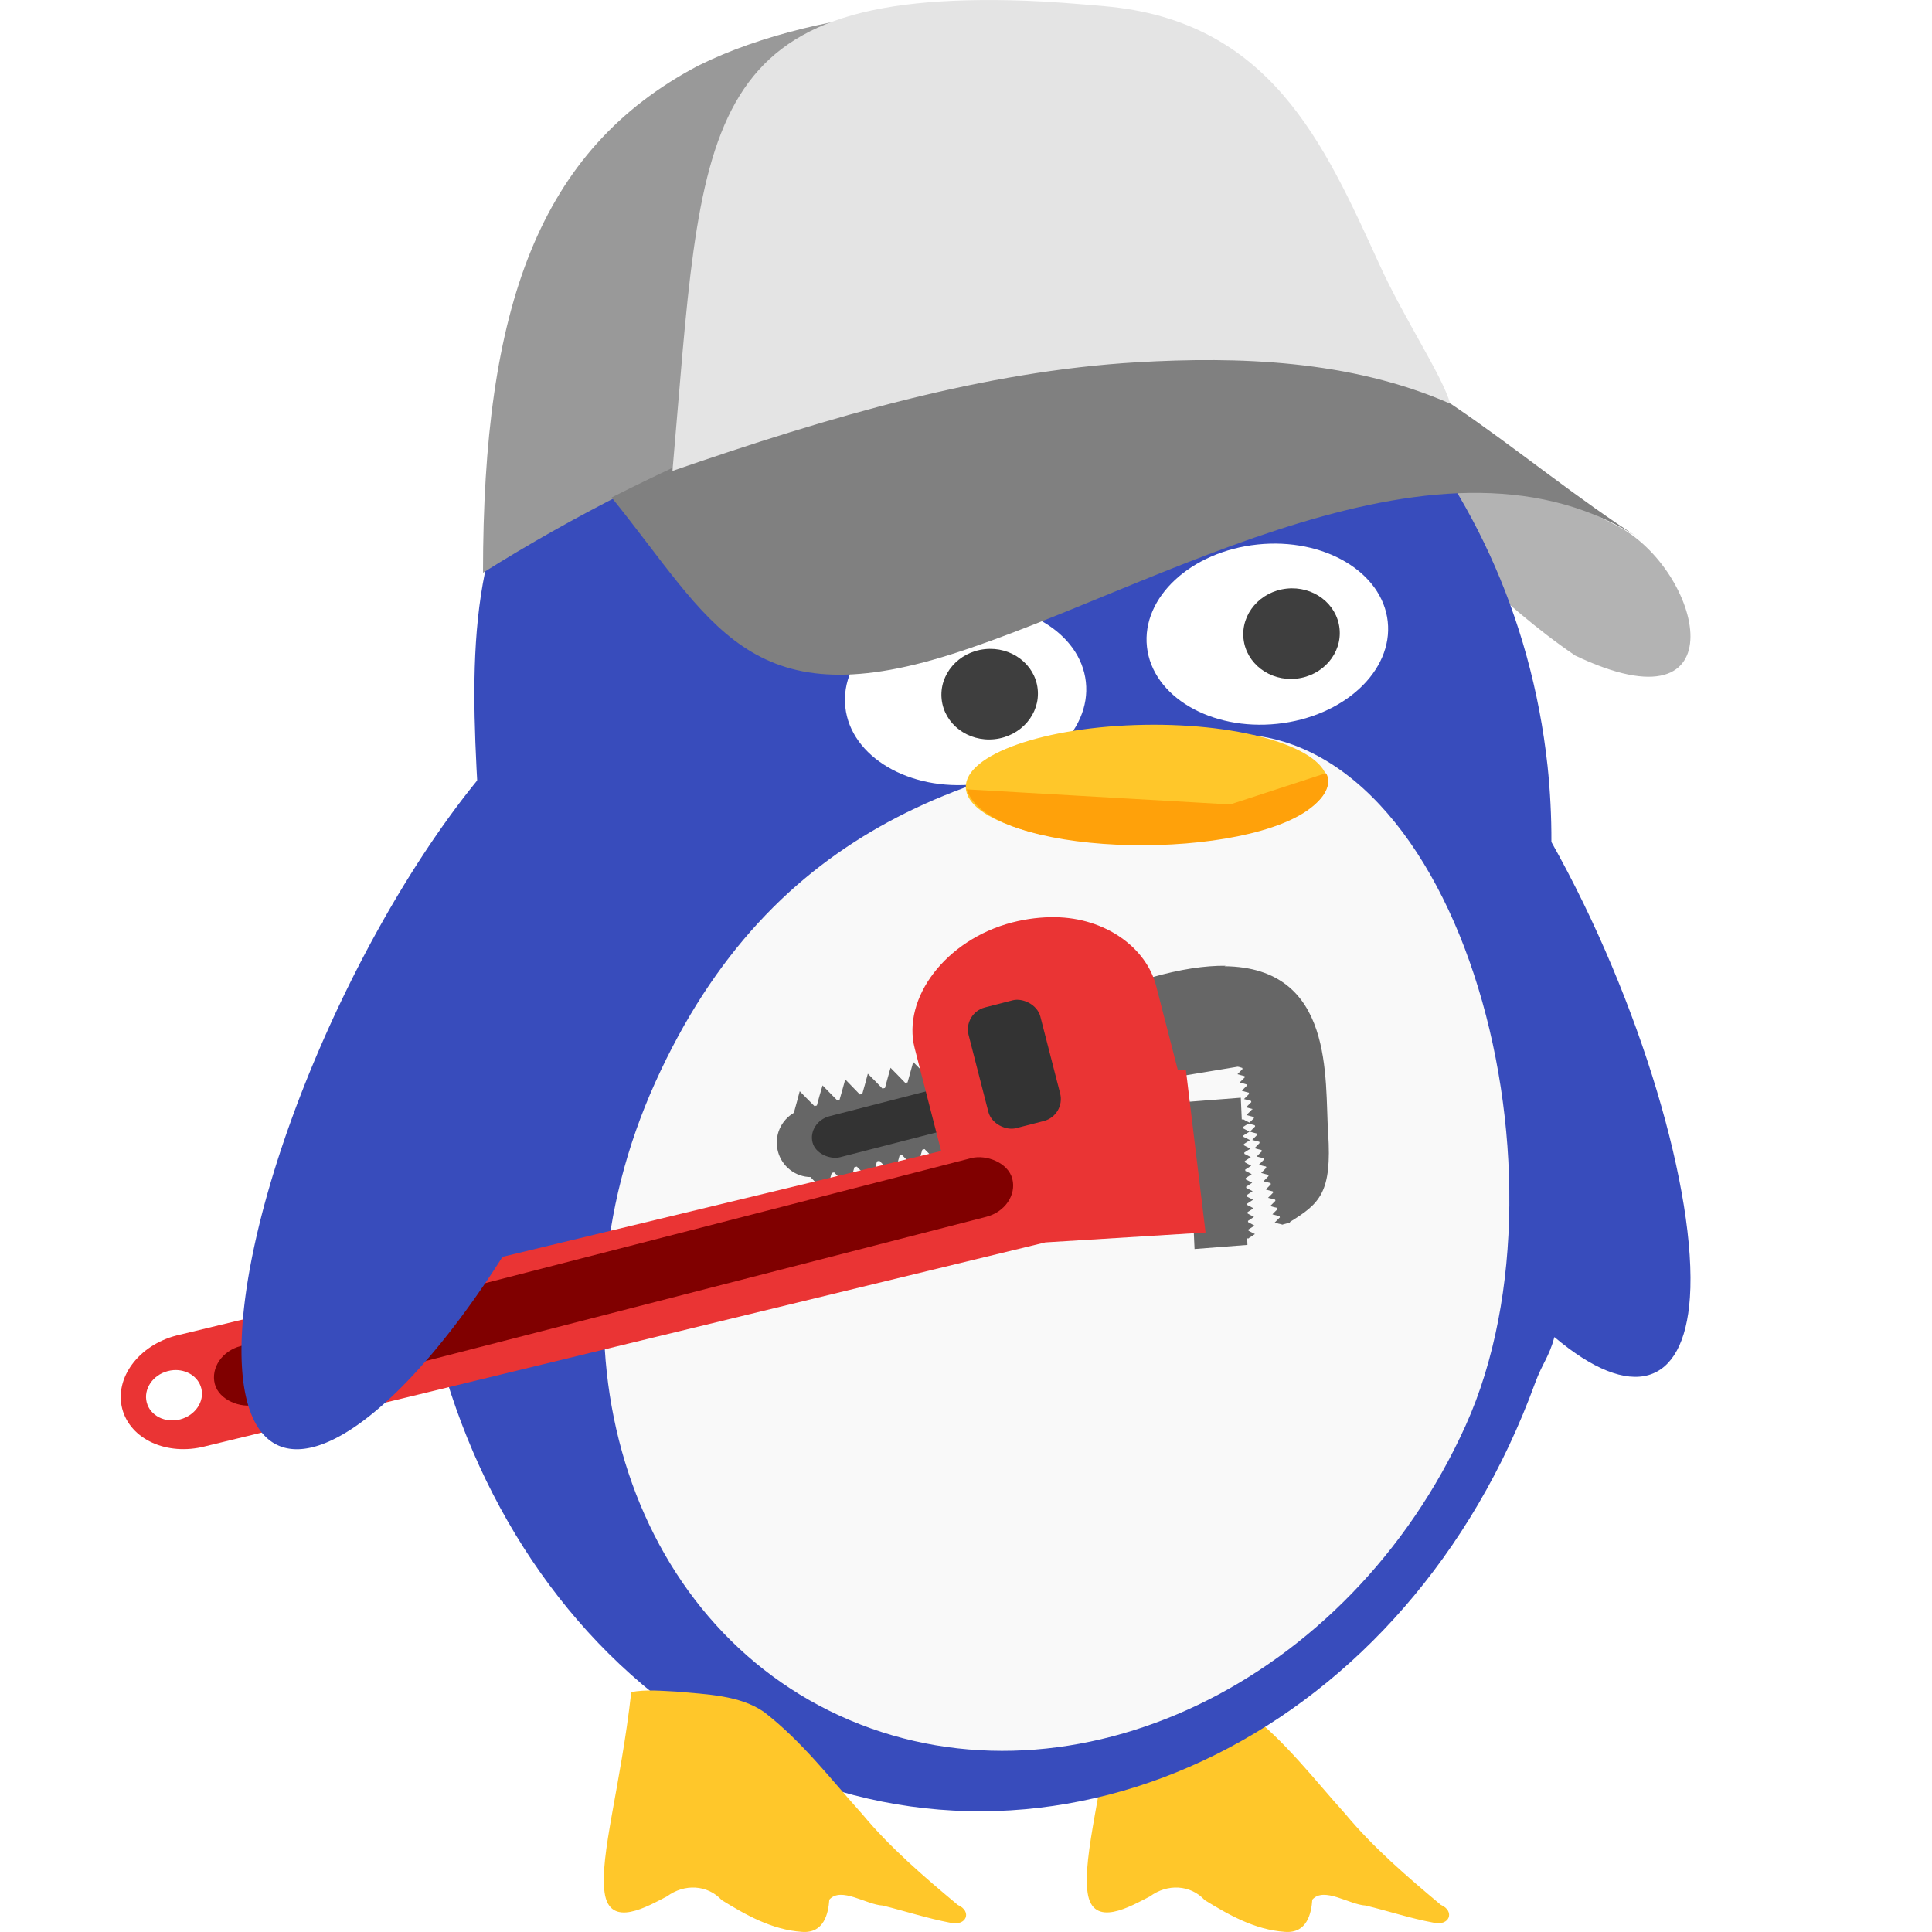 <svg xmlns="http://www.w3.org/2000/svg" width="16" height="16" version="1.1">
 <path style="fill:#b3b3b3" d="M 13.045,5.429 C 12.367,4.966 12.089,4.539 11.342,4.136 12.469,3.937 12.679,3.99 13.386,4.351 14.097,4.714 14.425,6.086 13.045,5.429 Z"/>
 <path style="fill:#ffc72a" d="m 9.228,14.013 c -0.089,0.786 -0.264,1.36 -0.221,1.661 0.043,0.301 0.359,0.111 0.517,0.031 0.143,-0.106 0.334,-0.098 0.453,0.031 0.197,0.121 0.414,0.246 0.665,0.263 0.182,0.014 0.218,-0.152 0.226,-0.267 0.098,-0.11 0.305,0.042 0.442,0.049 0.186,0.045 0.369,0.106 0.558,0.141 0.138,0.034 0.184,-0.095 0.064,-0.147 -0.282,-0.236 -0.562,-0.477 -0.79,-0.752 -0.26,-0.288 -0.493,-0.598 -0.812,-0.845 -0.201,-0.141 -0.477,-0.147 -0.726,-0.17 -0.124,-0.006 -0.252,-0.019 -0.375,0.004 z"/>
 <path style="fill:#384cbc" d="M 8.495,1.784 C 8.284,1.773 8.072,1.778 7.862,1.801 6.554,1.946 5.053,2.72 4.359,3.849 3.814,4.734 3.915,5.84 3.984,7.013 3.923,7.14 3.866,7.271 3.813,7.403 c -1.046,2.866 0.099,6.096 2.557,7.215 2.458,1.118 5.299,-0.3 6.344,-3.167 0.06,-0.163 0.113,-0.209 0.159,-0.378 0.636,0.537 1.071,0.41 1.122,-0.326 0.059,-0.853 -0.406,-2.456 -1.147,-3.774 9.21e-4,-0.211 -0.01,-0.421 -0.032,-0.631 C 12.545,3.847 10.704,1.905 8.495,1.784 Z"/>
 <path style="fill:#f9f9f9" d="M 12.138,11.805 C 11.175,13.937 8.89,15.03 7.038,14.246 5.185,13.461 4.464,11.094 5.427,8.963 6.39,6.831 8.082,6.297 10.047,6.088 c 2.006,-0.213 3.054,3.586 2.091,5.717 z"/>
 <path style="fill:#666666" d="m 10.15,7.998 c -0.17,-0.002 -0.374,0.028 -0.62,0.098 l 0.201,0.824 0.519,-0.086 0.011,0.002 0.027,0.008 0.002,0.009 -0.019,0.02 -0.023,0.023 0.032,0.009 0.027,0.007 0.002,0.01 -0.02,0.02 -0.023,0.023 0.032,0.008 0.027,0.008 0.002,0.009 -0.02,0.02 -0.023,0.023 0.031,0.009 0.027,0.007 0.003,0.01 -0.02,0.02 -0.023,0.023 0.031,0.008 0.027,0.007 0.003,0.01 -0.02,0.02 -0.023,0.023 0.032,0.009 0.025,0.006 -0.007,0.002 -0.005,0.002 8e-4,0.002 -0.02,0.02 -0.023,0.023 0.032,0.009 0.027,0.007 0.003,0.01 -0.02,0.02 -0.017,0.017 -0.024,-0.012 -0.024,-0.013 v -0.002 l -0.016,7.997e-4 -0.008,-0.18 -0.438,0.034 0.055,1.219 0.438,-0.034 -0.002,-0.054 h 0.009 0.005 v -0.003 l 0.023,-0.015 0.027,-0.018 -0.029,-0.015 -0.024,-0.012 -8e-4,-0.011 0.023,-0.014 0.027,-0.018 -0.029,-0.016 -0.024,-0.013 -8e-4,-0.01 0.023,-0.015 0.027,-0.018 -0.029,-0.015 -0.024,-0.013 -8e-4,-0.011 0.023,-0.015 0.027,-0.017 -0.029,-0.016 -0.024,-0.012 -7.99e-4,-0.01 0.023,-0.015 0.027,-0.018 -0.029,-0.015 -0.024,-0.012 -8e-4,-0.011 0.023,-0.015 0.027,-0.018 -0.029,-0.015 -0.024,-0.012 -8e-4,-0.01 0.023,-0.015 0.027,-0.018 -0.029,-0.015 -0.024,-0.012 -7.99e-4,-0.011 0.023,-0.015 0.027,-0.018 -0.029,-0.015 -0.024,-0.012 -8e-4,-0.011 0.023,-0.014 0.027,-0.018 -0.029,-0.015 -0.024,-0.013 -8e-4,-0.01 0.023,-0.015 0.027,-0.018 -0.029,-0.015 -0.024,-0.012 -8e-4,-0.011 0.023,-0.015 0.028,-0.017 -0.03,-0.015 -0.024,-0.013 -7.99e-4,-0.01 0.023,-0.015 0.028,-0.018 -0.03,-0.015 -0.024,-0.012 -8e-4,-0.011 0.023,-0.015 0.028,-0.017 -0.03,-0.015 -0.024,-0.013 -8e-4,-0.01 0.023,-0.015 0.021,-0.013 0.027,0.006 0.027,0.007 0.003,0.01 -0.02,0.02 -0.023,0.023 0.032,0.009 0.027,0.007 0.002,0.01 -0.019,0.019 -0.023,0.024 0.032,0.008 0.027,0.007 0.002,0.01 -0.019,0.02 -0.023,0.023 0.032,0.009 0.026,0.006 0.003,0.011 -0.02,0.019 -0.023,0.024 0.032,0.008 0.026,0.007 0.003,0.01 -0.02,0.02 -0.023,0.023 0.032,0.009 0.027,0.006 0.003,0.01 -0.02,0.02 -0.023,0.023 0.032,0.009 0.027,0.007 0.002,0.01 -0.019,0.02 -0.023,0.023 0.032,0.008 0.027,0.007 0.002,0.01 -0.019,0.02 -0.023,0.023 0.032,0.009 0.027,0.007 0.002,0.01 -0.019,0.02 -0.023,0.023 0.032,0.008 0.027,0.007 0.002,0.01 -0.02,0.02 -0.023,0.023 0.031,0.009 0.027,0.006 0.003,0.011 -0.02,0.019 -0.023,0.024 0.032,0.008 0.027,0.007 0.003,0.01 -0.02,0.02 -0.023,0.023 0.032,0.009 0.027,0.006 8e-4,0.003 0.052,-0.014 v 8e-4 c 5.2e-4,-3.22e-4 0.001,-4.4e-4 0.002,-8e-4 l 0.014,-0.004 -0.002,-0.005 c 0.25,-0.154 0.349,-0.245 0.317,-0.736 -0.03,-0.447 0.058,-1.372 -0.859,-1.382 z M 7.751,8.746 7.727,8.832 7.704,8.915 7.686,8.92 7.626,8.859 7.563,8.795 7.539,8.881 7.516,8.964 c -0.006,0.001 -0.012,0.002 -0.019,0.004 L 7.438,8.907 7.375,8.843 7.351,8.929 7.329,9.01 7.308,9.015 7.25,8.955 7.187,8.892 7.164,8.978 7.141,9.059 7.121,9.064 7.062,9.003 7,8.939 6.976,9.026 6.953,9.107 6.933,9.112 6.874,9.052 6.812,8.989 6.787,9.074 6.765,9.155 6.745,9.16 6.686,9.101 6.623,9.037 6.6,9.123 6.577,9.206 h -0.002 l 7.997e-4,0.003 0.002,0.005 C 6.468,9.276 6.409,9.405 6.442,9.534 6.475,9.662 6.589,9.747 6.714,9.748 l 0.002,0.005 7.997e-4,0.003 0.002,-7.997e-4 0.06,0.062 0.063,0.064 0.023,-0.086 0.023,-0.081 0.02,-0.005 0.059,0.06 0.062,0.064 0.024,-0.086 0.023,-0.081 0.02,-0.005 0.059,0.06 0.062,0.064 0.024,-0.086 0.022,-0.081 0.02,-0.005 0.059,0.06 0.062,0.064 0.024,-0.086 0.022,-0.081 0.02,-0.005 0.059,0.06 0.062,0.064 0.024,-0.086 0.023,-0.081 c 0.006,-0.002 0.013,-0.004 0.019,-0.006 l 0.06,0.061 0.062,0.064 0.024,-0.086 0.023,-0.084 0.018,-0.005 0.06,0.062 0.063,0.064 0.023,-0.086 0.023,-0.084 h 0.002 L 8.017,9.417 7.97,9.237 7.845,9.269 C 7.847,9.238 7.844,9.206 7.836,9.174 7.828,9.142 7.815,9.113 7.798,9.087 L 7.923,9.055 7.876,8.874 v -0.003 l -0.002,7.997e-4 -0.061,-0.061 z"/>
 <rect style="fill:#333333" width=".351" height="1.518" x="-11.02" y="-5.68" rx=".176" ry=".191" transform="matrix(-0.249,-0.968,-0.968,0.249,0,0)"/>
 <path style="fill:#ea3434" d="M 8.74,7.596 C 8.625,7.594 8.505,7.608 8.384,7.639 7.83,7.782 7.469,8.269 7.575,8.681 L 7.794,9.532 1.462,11.06 c -0.314,0.081 -0.515,0.351 -0.45,0.606 0.066,0.255 0.372,0.393 0.686,0.312 l 6.959,-1.689 1.327,-0.082 L 9.821,8.86 9.755,8.864 9.575,8.166 C 9.492,7.844 9.15,7.601 8.74,7.596 Z M 1.436,11.347 c 0.108,-0.008 0.206,0.053 0.231,0.15 0.028,0.11 -0.05,0.225 -0.175,0.258 -0.125,0.032 -0.249,-0.031 -0.277,-0.141 -0.028,-0.11 0.049,-0.226 0.174,-0.259 0.016,-0.004 0.031,-0.007 0.047,-0.008 z"/>
 <rect style="fill:#333333" width="1.033" height=".614" x="-11.15" y="-6.25" ry=".188" transform="matrix(-0.249,-0.968,-0.968,0.249,0,0)"/>
 <rect style="fill:#800000" width=".502" height="6.823" x="-11.8" y="-5.69" rx=".251" ry=".287" transform="matrix(-0.249,-0.968,-0.968,0.249,0,0)"/>
 <ellipse style="fill:#ffffff" cx="9.859" cy="6.325" rx="1.003" ry=".747" transform="matrix(0.994,-0.105,0.11,0.994,0,0)"/>
 <ellipse style="fill:#3e3e3e" cx="10.069" cy="6.363" rx=".4" ry=".375" transform="matrix(0.994,-0.107,0.108,0.994,0,0)"/>
 <ellipse style="fill:#ffffff" cx="7.319" cy="6.56" rx="1.002" ry=".747" transform="matrix(0.994,-0.105,0.11,0.994,0,0)"/>
 <ellipse style="fill:#ffc72a" cx="9.249" cy="6.661" rx="1.497" ry=".495" transform="matrix(1,-0.017,0.037,0.999,0,0)"/>
 <path style="fill:#384cbc" d="M 5.243,8.152 A 1.096,3.507 25.338 0 1 2.962,11.8 1.096,3.507 25.338 0 1 2.097,10.363 1.096,3.507 25.338 0 1 4.113,6.275"/>
 <path style="fill:#ffa10a" d="M 8.006,6.537 10.188,6.662 10.981,6.403 c 0,0 0.1,0.128 -0.157,0.311 C 10.204,7.141 8.184,7.096 8.006,6.537 Z"/>
 <path style="fill:#ffc72a" d="m 5.228,14.013 c -0.089,0.786 -0.264,1.359 -0.221,1.661 0.043,0.302 0.359,0.111 0.517,0.031 0.143,-0.106 0.334,-0.098 0.453,0.031 0.197,0.121 0.414,0.246 0.665,0.263 0.182,0.014 0.218,-0.152 0.226,-0.267 0.098,-0.11 0.305,0.042 0.442,0.049 0.186,0.046 0.369,0.106 0.558,0.142 0.138,0.033 0.184,-0.095 0.064,-0.147 C 7.649,15.54 7.369,15.299 7.141,15.024 6.881,14.736 6.647,14.426 6.329,14.179 6.127,14.038 5.852,14.032 5.602,14.009 c -0.125,-0.006 -0.252,-0.019 -0.375,0.004 z"/>
 <ellipse style="fill:#3e3e3e" cx="7.529" cy="6.594" rx=".4" ry=".375" transform="matrix(0.994,-0.107,0.108,0.994,0,0)"/>
 <path style="fill:#999999" d="M 11.946,3.372 C 9.797,2.42 7.273,3.024 5.175,4.08 4.765,4.287 4.371,4.51 4,4.743 4,2.544 4.461,1.24 5.782,0.544 6.824,0.026 8.427,-0.049 9.44,0.169 10.089,0.449 10.019,0.536 10.741,1.205 10.867,1.449 11.918,3.369 11.946,3.372 Z"/>
 <path style="fill:#808080" d="M 13.607,4.477 C 12.523,3.79 11.563,2.776 10.431,2.697 8.767,2.592 6.799,3.243 5.065,4.12 5.893,5.141 6.195,5.953 7.88,5.418 9.59,4.875 11.956,3.373 13.607,4.477 Z"/>
 <path style="fill:#e4e4e4" d="M 12.01,3.343 C 11.181,2.979 10.248,2.952 9.419,3 8.151,3.074 6.875,3.449 5.569,3.9 5.818,1.054 5.736,-0.092 8.499,0.006 8.698,0.013 8.912,0.031 9.143,0.051 10.518,0.169 10.964,1.183 11.424,2.191 c 0.207,0.454 0.52,0.919 0.586,1.152 z"/>
</svg>
